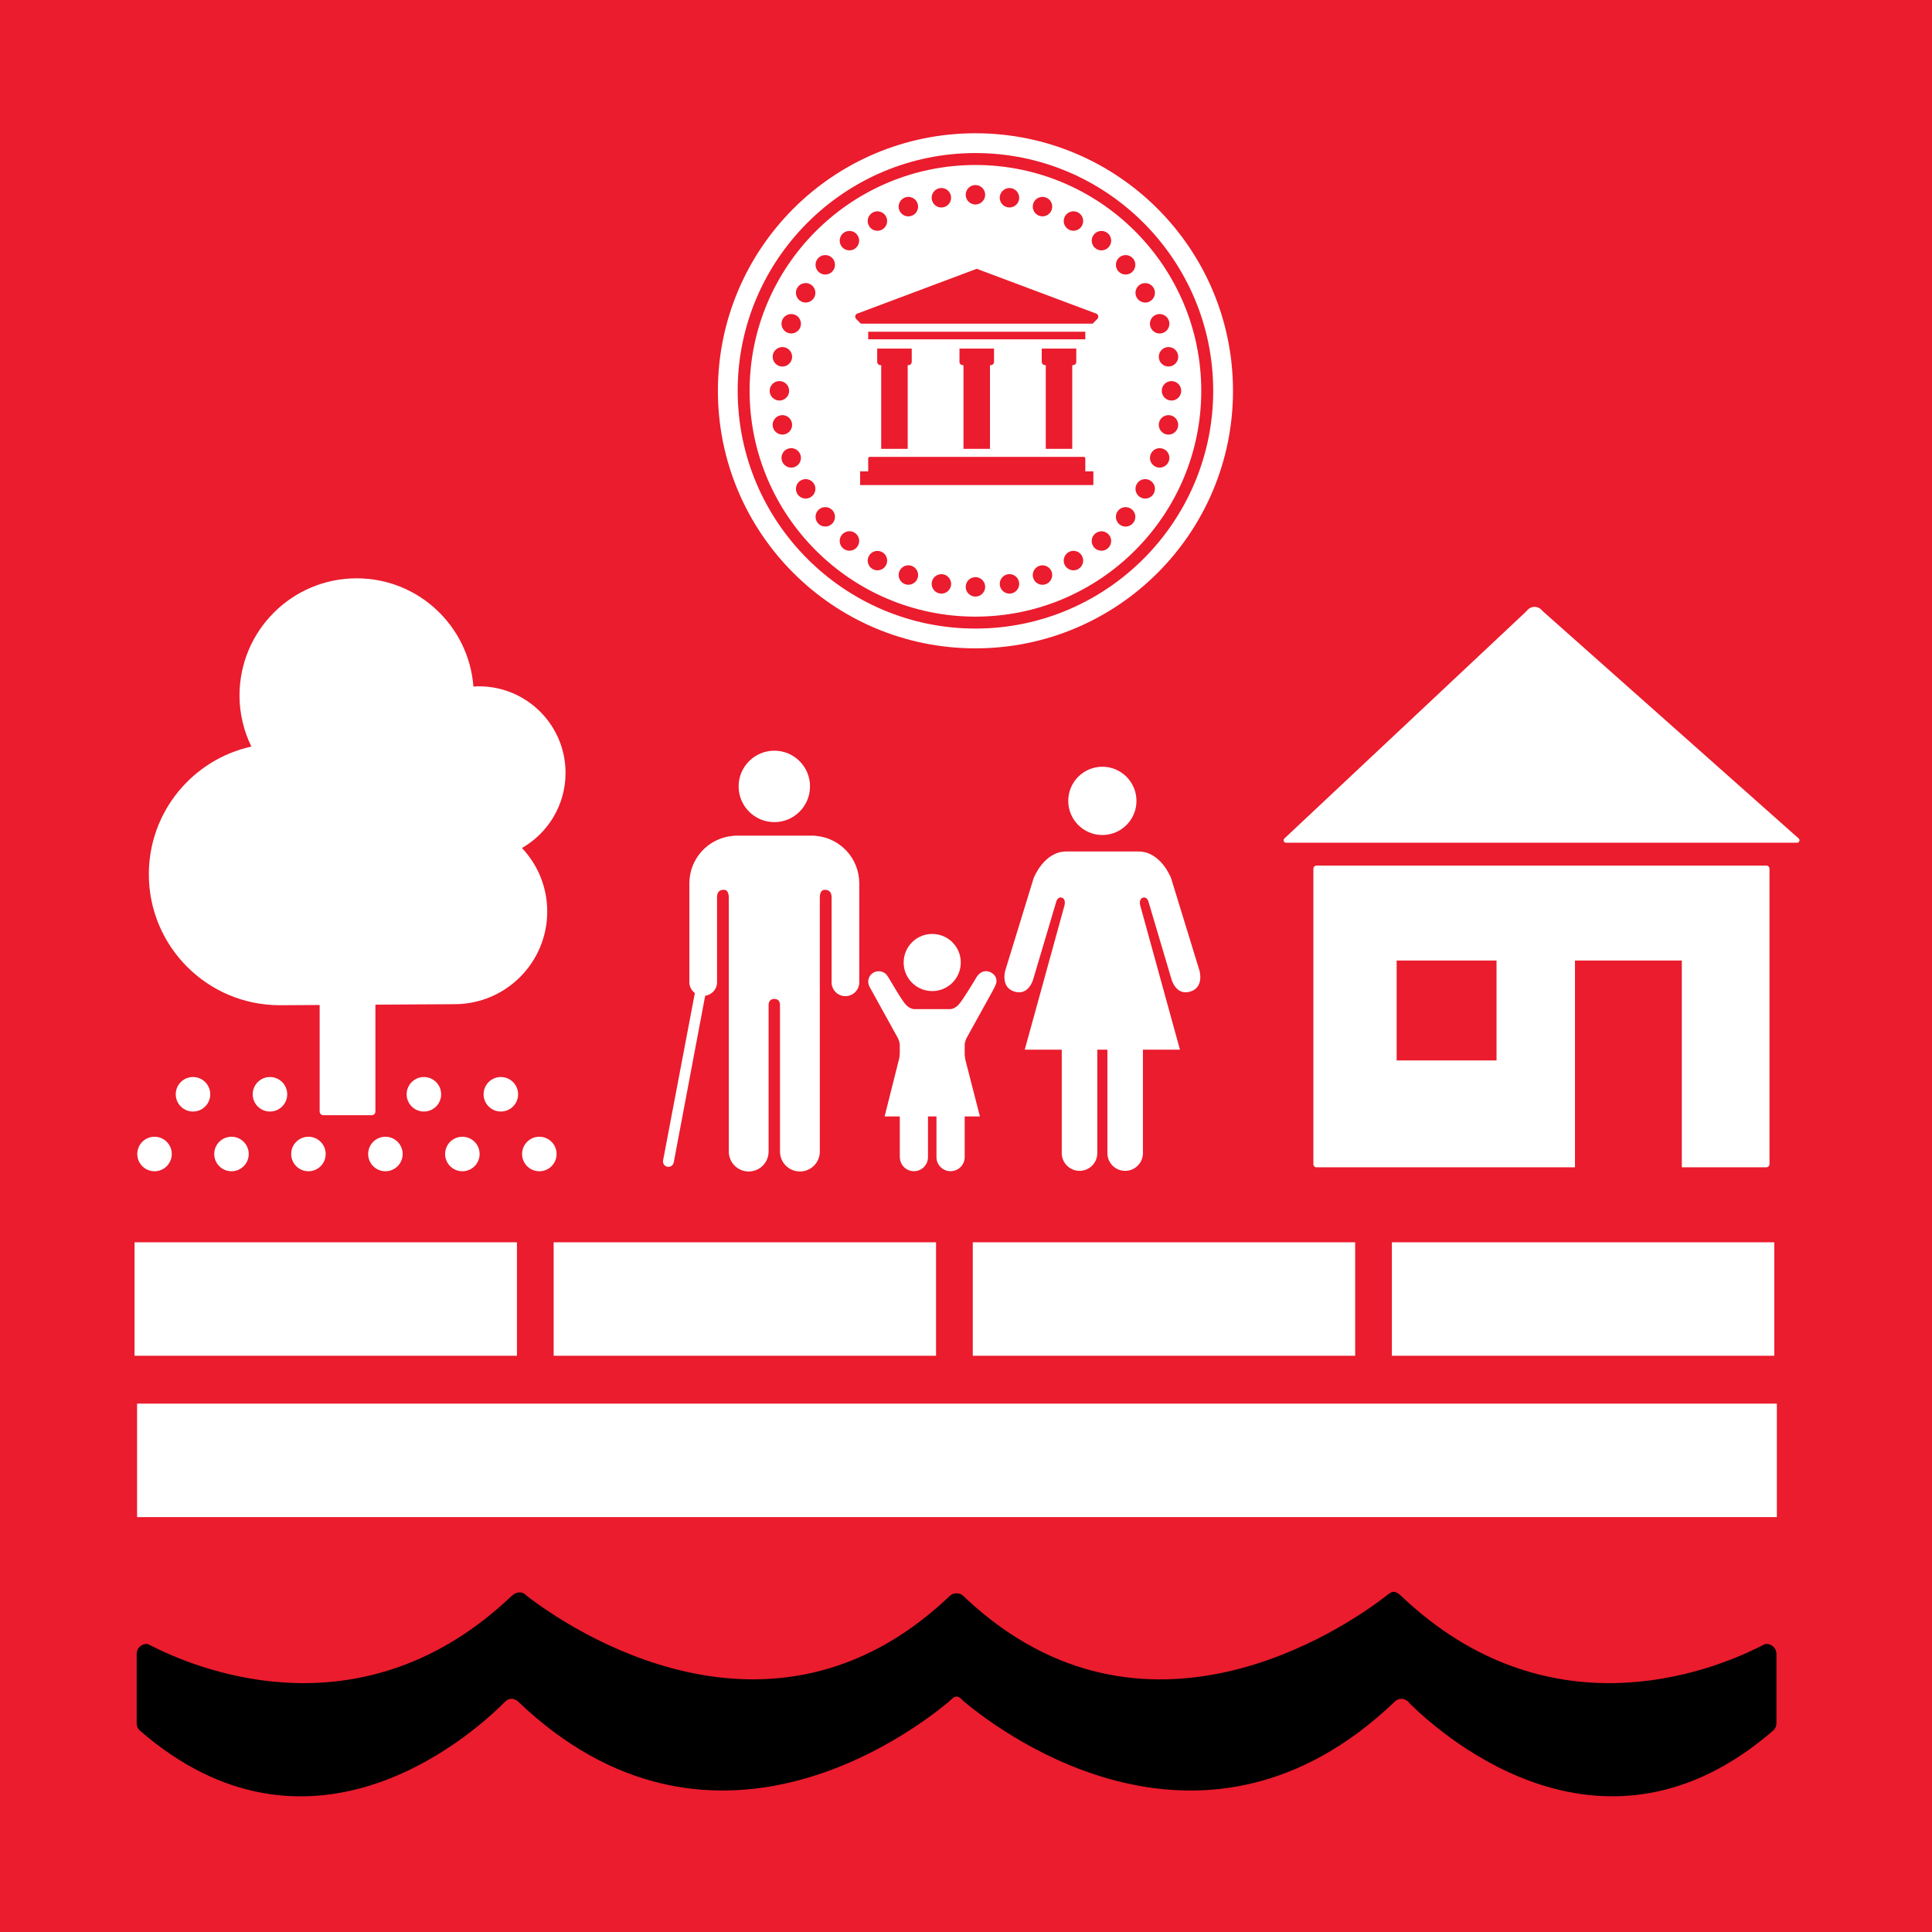 <?xml version="1.0" encoding="utf-8"?>
<!-- Generator: Adobe Illustrator 24.0.1, SVG Export Plug-In . SVG Version: 6.00 Build 0)  -->
<svg version="1.1" id="TARGETS" xmlns="http://www.w3.org/2000/svg" xmlns:xlink="http://www.w3.org/1999/xlink" x="0px" y="0px"
	 viewBox="0 0 94.847 94.847" style="enable-background:new 0 0 94.847 94.847;" xml:space="preserve">
<style type="text/css">
	.st0{fill:#EA1C2D;}
	.st1{fill:#FFFFFF;}
</style>
<rect class="st0" width="94.847" height="94.847"/>
<g>
	<g>
		<rect x="6.605" y="60.987" class="st1" width="18.773" height="5.571"/>
		<rect x="27.18" y="60.987" class="st1" width="18.773" height="5.571"/>
		<rect x="47.756" y="60.987" class="st1" width="18.773" height="5.571"/>
		<rect x="68.331" y="60.987" class="st1" width="18.773" height="5.571"/>
		<rect x="6.73" y="68.908" class="st1" width="80.5" height="5.571"/>
	</g>
	<g>
		<path class="st1" d="M13.735,49.349c0.077,0,0.88-0.005,1.958-0.011v5.23c0,0.1,0.08,0.179,0.178,0.179h2.38
			c0.099,0,0.179-0.079,0.179-0.179v-5.247c2.001-0.012,3.883-0.023,3.883-0.023c2.514-0.001,4.552-2.037,4.552-4.551
			c0-1.208-0.473-2.301-1.241-3.116c1.277-0.733,2.14-2.108,2.14-3.687c0-2.348-1.904-4.251-4.251-4.251
			c-0.092,0-0.182,0.008-0.272,0.013c-0.224-2.971-2.7-5.315-5.73-5.315c-3.177,0-5.753,2.575-5.753,5.752
			c0,0.9,0.213,1.748,0.582,2.507c-2.879,0.638-5.033,3.201-5.033,6.271C7.307,46.471,10.185,49.349,13.735,49.349z"/>
		<path class="st1" d="M7.586,57.5c0.468,0,0.847-0.379,0.847-0.847c0-0.468-0.379-0.847-0.847-0.847s-0.847,0.379-0.847,0.847
			C6.739,57.12,7.118,57.5,7.586,57.5z"/>
		<path class="st1" d="M10.517,56.653c0,0.468,0.379,0.847,0.847,0.847s0.847-0.379,0.847-0.847c0-0.468-0.379-0.847-0.847-0.847
			S10.517,56.185,10.517,56.653z"/>
		<path class="st1" d="M15.142,55.806c-0.468,0-0.847,0.379-0.847,0.847c0,0.468,0.379,0.847,0.847,0.847
			c0.468,0,0.847-0.379,0.847-0.847C15.989,56.185,15.61,55.806,15.142,55.806z"/>
		<path class="st1" d="M18.074,56.653c0,0.468,0.379,0.847,0.847,0.847c0.468,0,0.847-0.379,0.847-0.847
			c0-0.468-0.379-0.847-0.847-0.847C18.453,55.806,18.074,56.185,18.074,56.653z"/>
		<path class="st1" d="M21.852,56.653c0,0.468,0.379,0.847,0.847,0.847c0.468,0,0.847-0.379,0.847-0.847
			c0-0.468-0.379-0.847-0.847-0.847C22.231,55.806,21.852,56.185,21.852,56.653z"/>
		<path class="st1" d="M25.63,56.653c0,0.468,0.379,0.847,0.847,0.847c0.468,0,0.847-0.379,0.847-0.847
			c0-0.468-0.379-0.847-0.847-0.847C26.009,55.806,25.63,56.185,25.63,56.653z"/>
		<path class="st1" d="M8.628,53.721c0,0.468,0.379,0.847,0.847,0.847c0.468,0,0.847-0.379,0.847-0.847
			c0-0.468-0.379-0.847-0.847-0.847C9.007,52.874,8.628,53.253,8.628,53.721z"/>
		<path class="st1" d="M12.406,53.721c0,0.468,0.379,0.847,0.847,0.847c0.468,0,0.847-0.379,0.847-0.847
			c0-0.468-0.379-0.847-0.847-0.847C12.786,52.874,12.406,53.253,12.406,53.721z"/>
		<path class="st1" d="M19.963,53.721c0,0.468,0.379,0.847,0.847,0.847c0.467,0,0.847-0.379,0.847-0.847
			c0-0.468-0.379-0.847-0.847-0.847C20.342,52.874,19.963,53.253,19.963,53.721z"/>
		<path class="st1" d="M23.741,53.721c0,0.468,0.379,0.847,0.847,0.847c0.468,0,0.847-0.379,0.847-0.847
			c0-0.468-0.379-0.847-0.847-0.847C24.12,52.874,23.741,53.253,23.741,53.721z"/>
	</g>
	<g>
		<path class="st1" d="M54.118,40.993c0.925,0,1.674-0.75,1.674-1.675c0-0.925-0.749-1.677-1.674-1.677
			c-0.926,0-1.675,0.752-1.675,1.677C52.444,40.243,53.193,40.993,54.118,40.993z"/>
		<path class="st1" d="M58.884,47.644l-1.392-4.532c0,0-0.496-1.31-1.599-1.31H54.12h-1.776c-1.101,0-1.6,1.31-1.6,1.31
			l-1.392,4.532c0,0-0.249,0.831,0.456,1.038c0.701,0.208,0.914-0.603,0.914-0.603l1.123-3.782c0,0,0.061-0.291,0.279-0.228
			c0.22,0.063,0.136,0.374,0.136,0.374l-1.953,7.089h1.817v5.077c0,0.48,0.392,0.871,0.873,0.871c0.482,0,0.872-0.391,0.872-0.871
			v-5.077h0.25h0.246v5.077c0,0.48,0.388,0.871,0.872,0.871c0.483,0,0.873-0.391,0.873-0.871v-5.077h1.817l-1.952-7.089
			c0,0-0.083-0.311,0.135-0.374c0.219-0.063,0.28,0.228,0.28,0.228l1.122,3.782c0,0,0.214,0.811,0.914,0.603
			C59.133,48.475,58.884,47.644,58.884,47.644z"/>
		<path class="st1" d="M38.015,40.36c0.967,0,1.751-0.785,1.751-1.753c0-0.969-0.784-1.754-1.751-1.754
			c-0.969,0-1.754,0.785-1.754,1.754C36.26,39.574,37.046,40.36,38.015,40.36z"/>
		<path class="st1" d="M40.061,41.036c-0.042-0.005-0.083-0.011-0.133-0.011h-1.913h-1.919c-0.047,0-0.09,0.006-0.128,0.011
			c-1.191,0.108-2.125,1.108-2.125,2.328v0.583v0.255v4.023c0,0.218,0.109,0.403,0.269,0.528l-1.559,8.211
			c-0.028,0.147,0.064,0.288,0.211,0.316c0.017,0.003,0.031,0.005,0.048,0.005c0.127,0,0.24-0.091,0.264-0.22l1.543-8.18
			c0.327-0.049,0.583-0.32,0.583-0.66V44.05c0-0.157,0.043-0.369,0.331-0.369c0.196,0,0.239,0.21,0.246,0.343v12.511
			c0,0.538,0.435,0.976,0.977,0.976c0.54,0,0.976-0.439,0.976-0.976v-7.21c0.003-0.08,0.033-0.286,0.282-0.286h0.001
			c0.248,0,0.274,0.207,0.277,0.286v7.21c0,0.538,0.438,0.976,0.979,0.976c0.54,0,0.976-0.439,0.976-0.976V44.025
			c0.007-0.134,0.048-0.343,0.246-0.343c0.286,0,0.332,0.212,0.332,0.369v4.174c0,0.374,0.303,0.679,0.68,0.679
			c0.374,0,0.679-0.306,0.679-0.679v-4.023v-0.255v-0.583C42.183,42.144,41.251,41.143,40.061,41.036z"/>
		<path class="st1" d="M48.646,47.74c-0.368-0.187-0.616,0.087-0.705,0.231c0,0-0.677,1.148-0.893,1.364
			c-0.229,0.23-0.433,0.205-0.433,0.205h-0.851h-0.849c0,0-0.206,0.026-0.433-0.205c-0.219-0.216-0.871-1.382-0.912-1.417
			c0,0-0.125-0.238-0.437-0.237c-0.282,0.001-0.511,0.229-0.511,0.51c0,0.082,0.05,0.224,0.05,0.224l1.414,2.559
			c0,0,0.087,0.176,0.087,0.337v0.382v0c0,0.22-0.069,0.43-0.069,0.43l-0.676,2.687h0.746v1.996h0.003
			c0,0.384,0.309,0.691,0.691,0.691c0.382,0,0.689-0.308,0.689-0.691v-1.912c0,0-0.004-0.037,0-0.084h0.211h0.206
			c0.004,0.047,0,0.084,0,0.084v1.912c0,0.384,0.31,0.691,0.692,0.691c0.382,0,0.693-0.308,0.693-0.691v-1.996h0.748l-0.689-2.683
			c-0.043-0.159-0.055-0.276-0.059-0.353v-0.09c0-0.003,0.001-0.011,0.001-0.011l-0.001,0v-0.362c0-0.161,0.085-0.337,0.085-0.337
			l1.307-2.362c0,0,0.086-0.174,0.121-0.247C48.971,48.158,48.93,47.884,48.646,47.74z"/>
		<path class="st1" d="M45.765,48.655c0.776,0,1.402-0.628,1.402-1.404c0-0.776-0.626-1.401-1.402-1.401
			c-0.775,0-1.402,0.626-1.402,1.401C44.362,48.027,44.989,48.655,45.765,48.655z"/>
	</g>
	<g>
		<path class="st1" d="M86.716,42.493H64.633c-0.085,0-0.155,0.069-0.155,0.155v14.506c0,0.084,0.068,0.152,0.152,0.152H77.32
			V47.156h5.245v10.149h4.152c0.084,0,0.152-0.068,0.152-0.152V42.644C86.867,42.561,86.8,42.493,86.716,42.493z M73.469,52.059
			h-4.904v-4.904h4.904V52.059z"/>
		<path class="st1" d="M75.663,29.925c-0.084-0.082-0.199-0.134-0.326-0.134c-0.136,0-0.258,0.058-0.344,0.151l-0.082,0.089
			L63.053,41.165c-0.079,0.074-0.027,0.207,0.082,0.207h25.087c0.11,0,0.162-0.136,0.08-0.209L75.763,30.027L75.663,29.925z"/>
	</g>
	<g>
		<path class="st1" d="M47.887,8.1C41.774,8.1,36.8,13.073,36.8,19.186s4.973,11.086,11.086,11.086s11.087-4.973,11.087-11.086
			S54,8.1,47.887,8.1z M57.835,17.432c0.022,0.126-0.007,0.253-0.08,0.357c-0.073,0.105-0.183,0.174-0.308,0.197
			c-0.028,0.005-0.056,0.007-0.083,0.007c-0.097,0-0.192-0.03-0.273-0.086c-0.104-0.073-0.174-0.183-0.196-0.309
			c-0.022-0.125,0.006-0.252,0.079-0.356c0.073-0.105,0.183-0.175,0.308-0.197C57.543,16.999,57.79,17.173,57.835,17.432z
			 M57.38,15.731c0.044,0.12,0.038,0.249-0.016,0.365c-0.054,0.116-0.15,0.204-0.27,0.247c-0.053,0.02-0.109,0.029-0.164,0.029
			c-0.069,0-0.138-0.015-0.202-0.045c-0.115-0.054-0.203-0.15-0.246-0.27c-0.044-0.119-0.038-0.249,0.015-0.365
			c0.054-0.116,0.15-0.203,0.27-0.247C57.015,15.357,57.29,15.484,57.38,15.731z M55.76,14.25c0.033-0.123,0.112-0.226,0.223-0.289
			c0.228-0.131,0.521-0.053,0.653,0.175c0.132,0.228,0.053,0.52-0.175,0.653c-0.073,0.043-0.155,0.064-0.237,0.064
			c-0.042,0-0.083-0.006-0.125-0.017c-0.124-0.033-0.227-0.112-0.291-0.223C55.744,14.502,55.727,14.373,55.76,14.25z
			 M52.285,10.613L52.285,10.613c0.132-0.228,0.425-0.307,0.653-0.175c0.11,0.063,0.189,0.166,0.222,0.288
			c0.033,0.124,0.016,0.253-0.048,0.364c-0.064,0.11-0.167,0.189-0.29,0.222c-0.041,0.011-0.083,0.016-0.124,0.016
			c-0.083,0-0.165-0.022-0.239-0.065c-0.11-0.064-0.19-0.166-0.223-0.289C52.205,10.852,52.222,10.723,52.285,10.613z
			 M51.306,17.927c-0.091,0-0.164-0.073-0.164-0.164v-0.649h1.696v0.649c0,0.09-0.074,0.164-0.164,0.164H52.64v4.109H51.34v-4.109
			H51.306z M47.951,16.657h-5.329v-0.372h5.329h5.329v0.372H47.951z M47.267,17.927c-0.091,0-0.164-0.073-0.164-0.164v-0.649h1.696
			v0.649c0,0.09-0.073,0.164-0.164,0.164h-0.034v4.109h-1.301v-4.109H47.267z M43.228,17.927c-0.091,0-0.164-0.073-0.164-0.164
			v-0.649h1.696v0.649c0,0.09-0.073,0.164-0.164,0.164h-0.034v4.109h-1.301v-4.109H43.228z M47.951,15.889h-5.69l-0.228-0.228
			c-0.078-0.078-0.059-0.208,0.038-0.26l5.88-2.205l5.88,2.205c0.097,0.052,0.116,0.183,0.038,0.26l-0.228,0.228H47.951z
			 M50.73,9.979c0.091-0.247,0.367-0.375,0.612-0.285c0.12,0.043,0.216,0.131,0.27,0.247c0.054,0.115,0.06,0.245,0.016,0.365
			c-0.044,0.12-0.132,0.216-0.248,0.27c-0.064,0.03-0.132,0.045-0.201,0.045c-0.055,0-0.111-0.01-0.164-0.03
			c-0.12-0.043-0.216-0.131-0.27-0.246C50.692,10.228,50.686,10.099,50.73,9.979z M49.284,9.317
			c0.105-0.073,0.233-0.099,0.357-0.079c0.258,0.045,0.433,0.293,0.388,0.553c-0.023,0.126-0.093,0.236-0.198,0.309
			c-0.081,0.056-0.175,0.085-0.271,0.085c-0.028,0-0.057-0.003-0.085-0.007c-0.125-0.022-0.235-0.091-0.308-0.195
			c-0.074-0.105-0.102-0.231-0.08-0.358C49.11,9.5,49.18,9.39,49.284,9.317z M47.887,9.084c0.263,0,0.478,0.214,0.478,0.478
			c0,0.263-0.214,0.478-0.478,0.478s-0.478-0.214-0.478-0.478C47.409,9.299,47.623,9.084,47.887,9.084z M45.824,9.434
			c0.073-0.104,0.183-0.174,0.308-0.197c0.125-0.022,0.253,0.006,0.357,0.079c0.104,0.073,0.174,0.183,0.196,0.309
			c0.022,0.125-0.006,0.252-0.079,0.357c-0.073,0.105-0.183,0.175-0.308,0.197c-0.028,0.005-0.056,0.007-0.084,0.007
			c-0.097,0-0.192-0.03-0.273-0.086c-0.104-0.073-0.174-0.183-0.196-0.309C45.723,9.666,45.751,9.539,45.824,9.434z M44.162,9.941
			c0.053-0.116,0.149-0.203,0.269-0.247s0.25-0.038,0.365,0.016c0.116,0.054,0.203,0.15,0.247,0.27
			c0.044,0.12,0.038,0.249-0.015,0.365c-0.054,0.116-0.15,0.204-0.271,0.248c-0.053,0.019-0.108,0.029-0.164,0.029
			c-0.069,0-0.138-0.015-0.203-0.045c-0.115-0.054-0.202-0.15-0.245-0.269C44.102,10.186,44.108,10.057,44.162,9.941z
			 M42.836,10.438c0.11-0.064,0.239-0.081,0.362-0.048c0.124,0.033,0.227,0.112,0.291,0.223c0.131,0.228,0.053,0.521-0.175,0.653
			c-0.075,0.043-0.157,0.064-0.238,0.064c-0.165,0-0.326-0.086-0.415-0.239C42.529,10.863,42.608,10.57,42.836,10.438z
			 M41.393,11.448c0.098-0.082,0.226-0.119,0.349-0.11c0.127,0.011,0.243,0.071,0.324,0.169c0.169,0.202,0.143,0.504-0.059,0.673
			c-0.089,0.075-0.198,0.111-0.306,0.111c-0.137,0-0.272-0.058-0.366-0.17C41.166,11.92,41.192,11.618,41.393,11.448z
			 M39.138,14.135c0.132-0.228,0.424-0.307,0.653-0.175c0.228,0.132,0.306,0.425,0.175,0.653c-0.088,0.153-0.249,0.239-0.415,0.239
			c-0.081,0-0.163-0.021-0.238-0.064C39.085,14.656,39.007,14.363,39.138,14.135z M38.394,15.731c0.044-0.12,0.131-0.216,0.247-0.27
			c0.115-0.053,0.244-0.059,0.366-0.016c0.12,0.044,0.216,0.131,0.269,0.247c0.054,0.116,0.059,0.245,0.016,0.365
			c-0.07,0.194-0.254,0.314-0.449,0.314c-0.054,0-0.11-0.009-0.163-0.029C38.433,16.254,38.305,15.979,38.394,15.731z
			 M38.493,17.045c0.125,0.022,0.235,0.092,0.308,0.196c0.073,0.105,0.101,0.232,0.079,0.358c-0.022,0.125-0.091,0.235-0.196,0.308
			c-0.081,0.057-0.176,0.087-0.274,0.087c-0.027,0-0.055-0.003-0.082-0.007c-0.259-0.046-0.434-0.295-0.389-0.554
			C37.984,17.172,38.237,16.999,38.493,17.045z M37.785,19.186c0-0.128,0.05-0.248,0.14-0.338c0.091-0.09,0.211-0.14,0.338-0.14
			h0.001h0.001c0.126,0,0.246,0.05,0.336,0.14c0.091,0.09,0.14,0.21,0.14,0.338c0,0.263-0.214,0.477-0.477,0.478
			C37.999,19.663,37.785,19.449,37.785,19.186z M37.938,20.94c-0.044-0.26,0.13-0.508,0.389-0.553
			c0.261-0.046,0.507,0.129,0.553,0.388c0.045,0.259-0.128,0.507-0.387,0.553c-0.027,0.005-0.055,0.007-0.082,0.007
			C38.183,21.335,37.98,21.172,37.938,20.94z M38.845,22.956c-0.196,0-0.38-0.121-0.451-0.315c-0.089-0.248,0.039-0.522,0.286-0.612
			c0.246-0.088,0.522,0.038,0.612,0.287c0.089,0.247-0.038,0.522-0.286,0.612C38.954,22.946,38.899,22.956,38.845,22.956z
			 M40.014,24.122c-0.033,0.123-0.112,0.226-0.223,0.29c-0.075,0.043-0.156,0.064-0.238,0.064c-0.165,0-0.326-0.086-0.415-0.239
			c-0.132-0.228-0.053-0.521,0.176-0.653c0.226-0.132,0.521-0.053,0.653,0.176C40.031,23.87,40.048,23.999,40.014,24.122z
			 M40.148,12.693c0.083-0.098,0.198-0.158,0.325-0.169c0.132-0.011,0.252,0.028,0.349,0.11c0.098,0.082,0.157,0.197,0.168,0.324
			c0.011,0.127-0.028,0.251-0.11,0.349c-0.094,0.112-0.229,0.17-0.366,0.17c-0.109,0-0.218-0.037-0.307-0.111
			C40.006,13.197,39.979,12.895,40.148,12.693z M40.822,25.738c-0.089,0.075-0.199,0.111-0.307,0.111
			c-0.137,0-0.272-0.058-0.366-0.17c-0.169-0.202-0.142-0.504,0.059-0.673c0.098-0.082,0.225-0.121,0.349-0.11
			c0.127,0.011,0.242,0.071,0.324,0.169C41.05,25.267,41.023,25.569,40.822,25.738z M42.067,26.866
			c-0.095,0.112-0.23,0.17-0.366,0.17c-0.109,0-0.218-0.037-0.307-0.112c-0.098-0.082-0.158-0.198-0.169-0.325
			c-0.011-0.127,0.028-0.251,0.11-0.349c0.081-0.097,0.196-0.157,0.323-0.169c0.126-0.013,0.252,0.028,0.351,0.11
			c0.098,0.081,0.158,0.197,0.169,0.324C42.188,26.644,42.15,26.768,42.067,26.866z M42.226,23.139h0.396v-0.637
			c0-0.04,0.033-0.073,0.073-0.073h5.256h5.256c0.04,0,0.073,0.033,0.073,0.073v0.637h0.396v0.675h-5.725h-5.725V23.139z
			 M43.49,27.76c-0.089,0.153-0.25,0.239-0.416,0.239c-0.081,0-0.162-0.021-0.237-0.064c-0.111-0.064-0.19-0.167-0.223-0.29
			c-0.033-0.123-0.016-0.252,0.048-0.363c0.063-0.11,0.166-0.188,0.288-0.222c0.124-0.032,0.254-0.016,0.364,0.048
			C43.542,27.238,43.621,27.531,43.49,27.76z M45.045,28.393c-0.071,0.194-0.255,0.314-0.45,0.314c-0.054,0-0.11-0.009-0.163-0.029
			c-0.248-0.09-0.375-0.364-0.286-0.613c0.09-0.246,0.362-0.375,0.613-0.284C45.006,27.871,45.134,28.145,45.045,28.393z
			 M46.216,29.142c-0.027,0-0.055-0.002-0.083-0.007c-0.259-0.046-0.433-0.294-0.388-0.554v0c0.046-0.258,0.292-0.432,0.554-0.387
			c0.258,0.045,0.432,0.293,0.388,0.553C46.646,28.978,46.443,29.142,46.216,29.142z M47.887,29.288
			c-0.263,0-0.478-0.214-0.478-0.478c0-0.263,0.214-0.478,0.478-0.478s0.478,0.214,0.478,0.478
			C48.365,29.073,48.15,29.288,47.887,29.288z M49.949,28.938c-0.073,0.105-0.183,0.174-0.308,0.197
			c-0.028,0.005-0.055,0.007-0.083,0.007c-0.228,0-0.43-0.163-0.471-0.395c-0.045-0.26,0.128-0.508,0.388-0.554
			c0.125-0.022,0.253,0.006,0.357,0.079c0.104,0.073,0.174,0.183,0.196,0.309C50.05,28.707,50.022,28.833,49.949,28.938z
			 M51.611,28.432c-0.053,0.116-0.149,0.203-0.269,0.247c-0.053,0.019-0.109,0.029-0.164,0.029c-0.069,0-0.138-0.015-0.202-0.045
			c-0.116-0.054-0.203-0.15-0.246-0.269c-0.044-0.12-0.038-0.25,0.016-0.365c0.054-0.116,0.15-0.203,0.27-0.247
			c0.245-0.091,0.521,0.037,0.612,0.286C51.671,28.186,51.665,28.316,51.611,28.432z M52.938,27.934
			c-0.074,0.043-0.155,0.065-0.239,0.065c-0.041,0-0.083-0.006-0.124-0.017c-0.124-0.033-0.227-0.112-0.291-0.223
			c-0.064-0.11-0.08-0.24-0.047-0.363c0.033-0.123,0.112-0.226,0.223-0.29c0.11-0.064,0.24-0.08,0.362-0.048
			c0.123,0.033,0.226,0.112,0.29,0.223C53.244,27.511,53.166,27.803,52.938,27.934z M54.38,26.925
			c-0.089,0.075-0.199,0.112-0.307,0.112c-0.137,0-0.272-0.058-0.366-0.17c-0.083-0.098-0.121-0.222-0.11-0.349
			c0.011-0.127,0.072-0.243,0.17-0.324c0.096-0.082,0.222-0.119,0.347-0.11c0.128,0.011,0.243,0.071,0.325,0.169
			C54.608,26.454,54.582,26.755,54.38,26.925z M54.439,12.121c-0.082,0.098-0.198,0.158-0.325,0.169
			c-0.014,0.001-0.027,0.002-0.041,0.002c-0.112,0-0.22-0.039-0.306-0.113c-0.098-0.081-0.158-0.197-0.169-0.324
			c-0.012-0.127,0.027-0.251,0.11-0.348c0.17-0.203,0.473-0.227,0.673-0.059c0.097,0.082,0.157,0.197,0.168,0.324
			C54.56,11.899,54.521,12.023,54.439,12.121z M55.625,25.68c-0.081,0.097-0.196,0.157-0.323,0.169
			c-0.015,0.001-0.029,0.002-0.043,0.002c-0.113,0-0.22-0.039-0.307-0.112c-0.098-0.082-0.157-0.197-0.168-0.324
			c-0.011-0.127,0.028-0.251,0.111-0.349c0.081-0.098,0.196-0.158,0.323-0.169c0.126-0.009,0.251,0.028,0.349,0.11
			c0.098,0.082,0.158,0.198,0.169,0.325C55.746,25.458,55.707,25.582,55.625,25.68z M55.567,13.366
			c-0.087,0.073-0.194,0.111-0.306,0.111c-0.014,0-0.029-0.001-0.044-0.002c-0.127-0.011-0.242-0.072-0.323-0.169
			c-0.082-0.097-0.121-0.221-0.11-0.348c0.011-0.127,0.071-0.242,0.169-0.324c0.201-0.17,0.505-0.143,0.673,0.059
			c0.082,0.097,0.121,0.221,0.11,0.348C55.724,13.168,55.664,13.284,55.567,13.366z M56.636,24.237
			c-0.089,0.153-0.25,0.239-0.415,0.239c-0.081,0-0.164-0.021-0.239-0.064c-0.111-0.064-0.19-0.167-0.222-0.29
			c-0.033-0.123-0.016-0.252,0.048-0.362c0.064-0.11,0.167-0.19,0.29-0.223c0.123-0.033,0.252-0.016,0.362,0.048
			C56.689,23.716,56.768,24.009,56.636,24.237z M57.38,22.641c-0.07,0.194-0.255,0.315-0.45,0.315c-0.053,0-0.109-0.009-0.162-0.028
			c-0.12-0.044-0.216-0.132-0.269-0.247c-0.054-0.116-0.06-0.245-0.016-0.365c0.043-0.12,0.13-0.215,0.246-0.27
			c0.115-0.055,0.246-0.06,0.366-0.016C57.342,22.119,57.47,22.394,57.38,22.641z M57.639,21.249
			c-0.081,0.057-0.177,0.087-0.274,0.087c-0.028,0-0.056-0.002-0.084-0.007c-0.259-0.046-0.432-0.295-0.387-0.554
			c0.045-0.259,0.291-0.434,0.553-0.388c0.259,0.046,0.432,0.295,0.387,0.553C57.813,21.066,57.743,21.175,57.639,21.249z
			 M57.511,19.664c-0.264-0.001-0.478-0.215-0.477-0.478c-0.001-0.127,0.049-0.247,0.139-0.337s0.21-0.14,0.338-0.14
			c0.263,0,0.478,0.215,0.478,0.478C57.989,19.45,57.774,19.664,57.511,19.664z"/>
		<path class="st1" d="M47.887,6.542c-6.983,0-12.643,5.661-12.643,12.644c0,6.983,5.661,12.643,12.643,12.643
			c6.983,0,12.644-5.66,12.644-12.643C60.53,12.203,54.87,6.542,47.887,6.542z M47.887,30.858c-6.436,0-11.672-5.236-11.672-11.672
			S41.45,7.514,47.887,7.514s11.672,5.236,11.672,11.672S54.323,30.858,47.887,30.858z"/>
	</g>
	<path d="M86.719,80.705c-0.032,0-0.064,0.017-0.104,0.022c-0.077,0.036-0.155,0.081-0.244,0.125
		c-2.535,1.268-10.403,4.285-17.541-2.462c-0.065-0.065-0.255-0.246-0.414-0.243c-0.129,0.002-0.259,0.117-0.393,0.221
		c-2.116,1.634-11.895,8.228-20.586,0.12l-0.131-0.128c-0.093-0.092-0.213-0.139-0.351-0.139c-0.131,0-0.254,0.047-0.341,0.139
		l-0.135,0.128c-8.689,8.107-18.472,1.507-20.588-0.12c-0.119-0.092-0.187-0.199-0.4-0.192c-0.197,0.006-0.339,0.148-0.415,0.213
		C17.94,85.137,10.077,82.12,7.54,80.852c-0.085-0.044-0.171-0.089-0.25-0.125c-0.035-0.005-0.06-0.022-0.09-0.022
		c-0.271,0-0.49,0.217-0.49,0.489v3.41c0,0.137,0.054,0.255,0.139,0.34c8.245,7.172,16.061,0.467,17.857-1.315
		c0.091-0.09,0.125-0.125,0.181-0.162c0.081-0.051,0.119-0.064,0.22-0.068c0.194-0.008,0.348,0.153,0.348,0.153
		c9.314,8.881,19.082,1.685,21.11,0.003l0.203-0.186c0.044-0.035,0.092-0.077,0.185-0.079c0.115-0.002,0.136,0.038,0.196,0.079
		l0.203,0.186c2.027,1.682,11.791,8.878,21.102,0c0,0,0.009-0.01,0.019-0.021c0.091-0.085,0.202-0.135,0.33-0.135
		c0.102,0,0.195,0.042,0.271,0.093c0.058,0.037,0.096,0.077,0.133,0.137c1.808,1.773,9.602,8.487,17.858,1.315
		c0.085-0.085,0.145-0.203,0.145-0.34v-3.41C87.21,80.922,86.988,80.705,86.719,80.705"/>
</g>
</svg>
